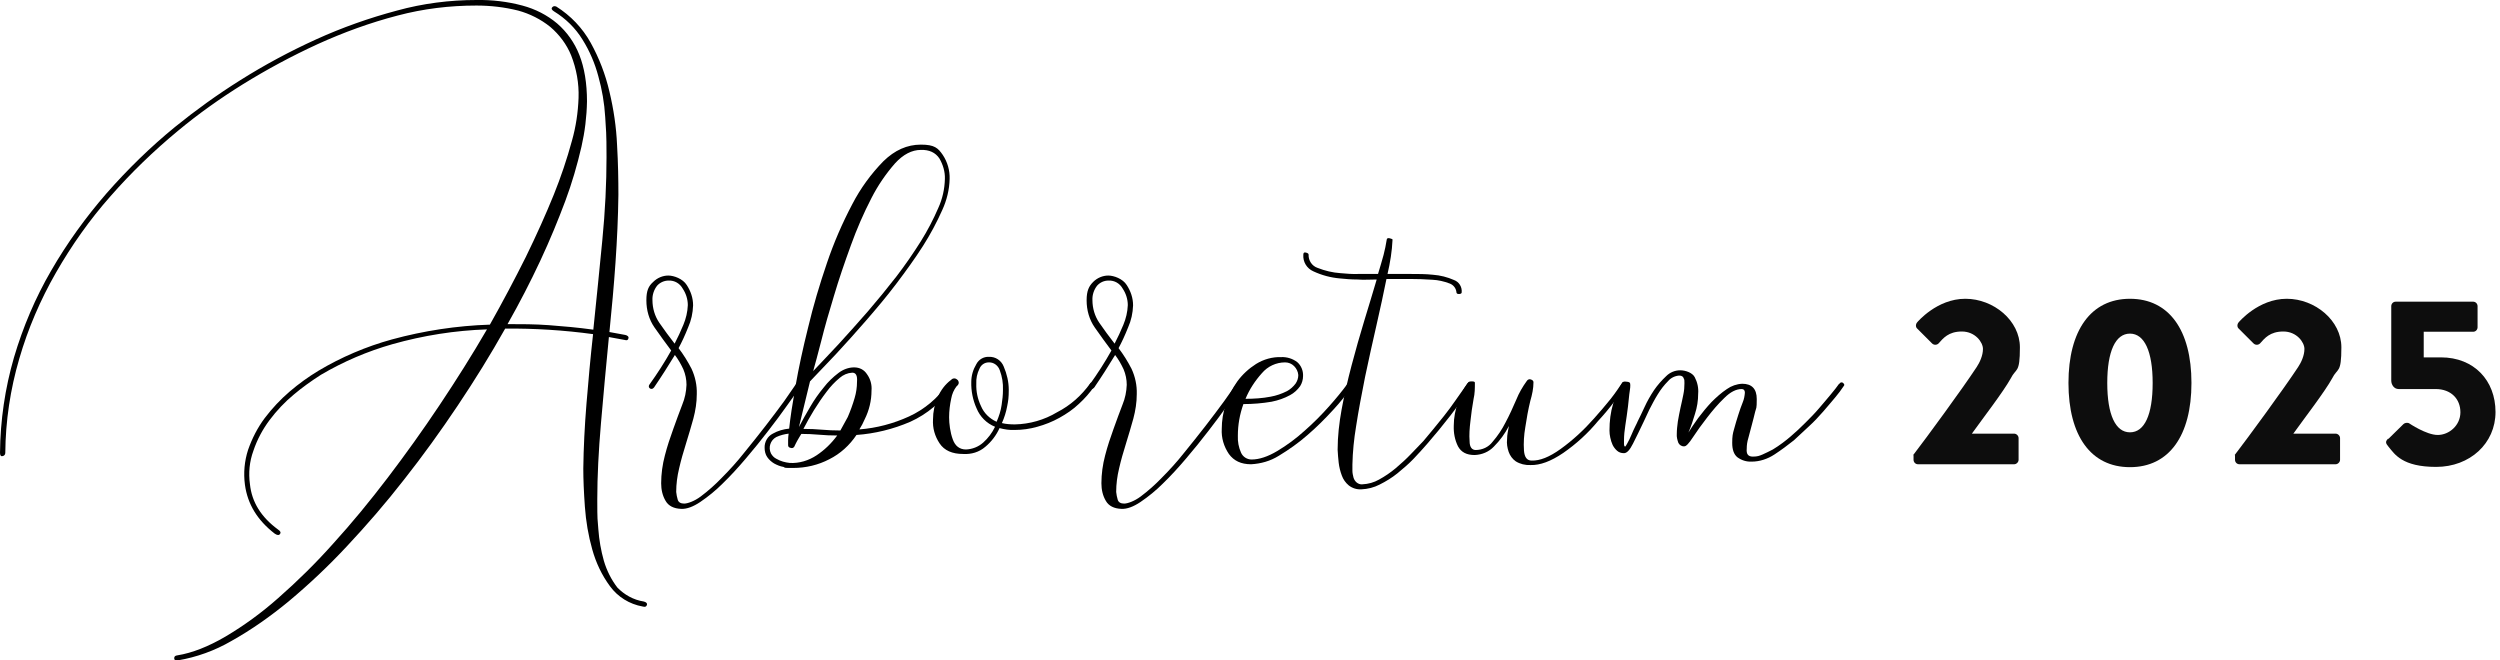 <?xml version="1.0" encoding="UTF-8"?>
<svg id="Calque_2" xmlns="http://www.w3.org/2000/svg" version="1.1" viewBox="0 0 947.2 250.2">
  <!-- Generator: Adobe Illustrator 29.5.1, SVG Export Plug-In . SVG Version: 2.1.0 Build 141)  -->
  <defs>
    <style>
      .st0 {
        fill: #0d0d0d;
      }
    </style>
  </defs>
  <g id="Calque_1-2">
    <g id="Calque_2-2">
      <g id="Calque_1-2-2">
        <path d="M243.9,227.9c.9.2,1.4.7,1.2,1.3s-.6.9-1.6.6c-5-.9-9.4-3.6-12.4-7.7-3.1-4.2-5.3-8.9-6.7-13.9-1.5-5.3-2.4-10.7-2.8-16.2-.4-5.6-.6-10.4-.6-14.5.1-7.8.5-15.9,1.2-24.5s1.5-17.4,2.5-26.4c-11-1.5-22.2-2.2-33.3-2.1-5.5,9.8-11.5,19.5-18,29.2s-13.2,19-20.3,28c-7,9-14.3,17.4-21.7,25.3-6.9,7.4-14.3,14.4-22.1,20.9-6.8,5.6-14,10.7-21.7,15-6.2,3.6-13.1,6.1-20.2,7.3-.9.1-1.4-.1-1.4-.8s.4-1,1.2-1.1c5.6-.9,11.7-3.3,18.2-7.1,7.1-4.2,13.8-9.1,20-14.6,7.3-6.4,14.3-13.3,20.8-20.6,7.1-7.8,14-16.2,20.7-25s13.3-18,19.7-27.6,12.4-19.1,17.9-28.6c-12.1.4-24.1,2.3-35.8,5.6-9.5,2.7-18.6,6.6-27.1,11.6-3.6,2.3-7.1,4.8-10.3,7.5-3.4,2.8-6.5,6.1-9.2,9.7-2.6,3.5-4.7,7.4-6.1,11.6-1.5,4.1-1.9,8.4-1.3,12.7.7,6.7,4.2,12.4,10.6,17.1.9.6,1.2,1.1.8,1.7s-1.1.5-2-.1c-6.6-5.1-10.3-11.2-11.3-18.5-.6-4.5-.2-9,1.2-13.3,1.5-4.3,3.6-8.4,6.3-12,2.8-3.7,6-7.1,9.5-10.1,3.4-2.9,7-5.5,10.8-7.8,8.7-5.2,18.1-9.2,27.9-11.9,12.1-3.3,24.6-5.2,37.1-5.6,4.9-8.7,9.4-17.2,13.6-25.6,4.1-8.4,7.6-16.2,10.6-23.6,2.7-6.7,5-13.5,6.9-20.5,1.5-5.3,2.3-10.7,2.5-16.2s-.8-11-2.8-16.1c-1.7-4.2-4.5-7.9-7.9-10.8-3.6-2.9-7.8-5-12.2-6.2-5.2-1.3-10.5-1.9-15.8-1.9-10.1,0-20.1,1.2-29.9,3.8-10.4,2.7-20.5,6.4-30.2,10.8-9.8,4.5-19.3,9.6-28.5,15.3-8.5,5.3-16.7,11.1-24.4,17.5-9.2,7.6-17.8,15.9-25.6,24.8-7.9,8.9-14.8,18.7-20.7,29s-10.6,21.2-13.9,32.6c-3.4,11.6-5.2,23.6-5.3,35.7,0,.6-.4,1.1-1,1.2-.6.2-1-.2-1-1.2.1-12.3,1.9-24.5,5.3-36.2,3.4-11.5,8.1-22.6,14.1-32.9,6-10.4,13.1-20.2,21-29.3,8-9.1,16.6-17.5,25.9-25.1,7.9-6.4,16.1-12.3,24.7-17.7,9.2-5.8,18.9-11,28.8-15.5,9.9-4.5,20.1-8.1,30.6-10.9C160.2,1.3,170.4,0,180.5,0c5.9-.1,11.8.6,17.4,2.1,4.9,1.3,9.4,3.6,13.2,6.8,3.7,3.2,6.6,7.3,8.4,11.9,1.9,4.8,2.9,10.7,2.9,17.6-.1,5.8-.8,11.5-2.1,17.2-1.6,6.9-3.6,13.8-6.1,20.5-2.7,7.2-5.8,14.8-9.5,22.7s-7.8,15.9-12.4,24c5.1,0,10.3,0,15.7.4s11,.9,16.8,1.7c1.2-11.4,2.3-22.6,3.4-33.8s1.6-21.7,1.6-31.6-.2-9.9-.5-15.2c-.3-5.2-1.2-10.4-2.6-15.4-1.3-4.9-3.3-9.6-6-13.9-2.7-4.4-6.4-8-10.8-10.7-.8-.5-1.1-1-.7-1.5s.9-.6,1.6-.3c5.4,3.4,9.9,8.1,13,13.7,3.2,5.8,5.6,12,7.1,18.5,1.6,6.7,2.6,13.4,2.9,20.3.4,6.9.5,13.1.5,18.8-.1,8.5-.5,17-1.1,25.7s-1.4,17.4-2.3,26.3l6,1.1c.9.2,1.4.7,1.2,1.3-.1.6-.6.9-1.4.6l-6-1.1c-1.1,11.3-2.1,22.1-3,32.6s-1.4,20.1-1.4,28.8.1,7.2.4,11.4c.3,4.1,1,8.1,2.1,12,1.1,3.7,2.8,7.1,5.1,10.1,2.6,2.7,6.1,4.7,10,5.3h0Z"/>
        <path d="M301.8,145.2c.2-.4.7-.5,1-.3.1,0,.2.1.2.2.5.3.6.9.4,1.3-1.3,1.8-3,4.1-5.1,7.1s-4.5,6.2-7.2,9.7-5.5,7-8.5,10.5c-2.8,3.3-5.7,6.5-8.8,9.5-2.6,2.6-5.4,4.9-8.5,7-2.7,1.8-5.1,2.7-7.2,2.6-2.8-.1-4.8-1.1-5.9-3-1.2-2-1.7-4.3-1.7-6.7,0-3.5.5-7.1,1.4-10.5.9-3.5,2-6.8,3.2-10.1,1.2-3.3,2.3-6.4,3.4-9.2,1-2.4,1.5-4.9,1.6-7.5,0-2-.4-4-1.2-5.9-.9-1.9-1.9-3.7-3.2-5.4-2.5,4.1-5.1,8.2-7.9,12.3-.5.6-1,.7-1.5.4-.4-.2-.6-.8-.4-1.2,0-.1.1-.1.1-.2,3-4.2,5.8-8.5,8.3-13-2.1-2.8-4.2-5.7-6.3-8.7s-3.1-6.6-3.1-10.3.8-5.4,2.6-7c1.5-1.5,3.6-2.4,5.7-2.4s5.5,1.2,7,3.6c1.5,2.3,2.4,4.9,2.4,7.7-.1,2.9-.7,5.7-1.9,8.4-1.2,3-2.4,5.6-3.6,7.8,1.9,2.5,3.5,5.1,4.9,7.8,1.4,3,2.1,6.3,2,9.6,0,3.2-.5,6.3-1.3,9.3-.9,3.2-1.8,6.3-2.8,9.5s-1.9,6.3-2.6,9.4c-.7,2.9-1.1,5.9-1.1,8.9.1,1,.3,2,.6,3,.3.9,1.1,1.4,2.4,1.4s3.9-.9,6.3-2.7c2.8-2.1,5.5-4.5,7.9-7,3-3,5.9-6.2,8.5-9.5,2.9-3.5,5.6-7,8.2-10.3s4.9-6.5,7-9.3l4.7-6.8ZM247.2,113.7c0,3.1.9,6.1,2.6,8.6,1.8,2.6,3.7,5.2,5.8,7.9,1.2-2.3,2.3-4.7,3.3-7.1s1.6-4.9,1.7-7.5c0-2.2-.7-4.4-1.9-6.2-1.1-2-3.1-3.2-5.4-3.1-1.6,0-3.2.7-4.3,1.9-1.2,1.5-1.9,3.5-1.8,5.5h0Z"/>
        <path d="M359.1,145.4c.4-.6.8-.7,1.2-.3.5.3.6.9.4,1.3-3.9,5.9-9.4,10.5-15.8,13.4-6.5,2.8-13.4,4.5-20.4,5-2.6,3.9-6.1,7.1-10.3,9.2-4.2,2.2-8.9,3.3-13.7,3.3s-2.5-.1-3.7-.4c-1.2-.2-2.4-.7-3.5-1.3-1-.6-1.9-1.4-2.6-2.4s-1-2.3-1-3.5c-.1-2.2,1.1-4.4,3.1-5.4,1.9-1.1,4.1-1.7,6.2-1.9.4-3.9,1.2-9.2,2.4-16.1,1.2-6.9,2.8-14.3,4.8-22.3,1.9-8,4.3-16.1,7.1-24.3,2.6-7.7,5.8-15.1,9.6-22.3,3.1-6,7.1-11.5,11.8-16.3,4.3-4.2,9-6.3,14.2-6.3s6.5,1.3,8.3,3.9c1.8,2.7,2.7,5.9,2.6,9.1-.1,4.1-1.1,8.1-2.8,11.8-2.1,4.7-4.5,9.2-7.3,13.6-3,4.7-6.4,9.4-10.1,14.3s-7.6,9.5-11.5,14-7.7,8.7-11.4,12.7c-3.7,3.9-7,7.4-9.8,10.3l-4.2,17.3c1.3-2.5,2.7-5,4.3-7.7,1.5-2.6,3.2-5,5.1-7.3,1.6-2.1,3.5-3.9,5.6-5.5,1.7-1.3,3.8-2.1,5.9-2.1s3.8.9,4.9,2.6c1.3,1.8,1.9,4,1.7,6.2,0,3.8-.9,7.5-2.6,10.9-.3.6-.6,1.3-.9,1.9-.4.6-.7,1.3-1.1,1.9,6.5-.5,12.9-2.2,18.8-4.9s11-7,14.7-12.4h0ZM299.2,175.4c3.6.2,7.2-.9,10.2-2.9s5.6-4.5,7.8-7.5c-2.4,0-4.6-.1-6.9-.3s-4.5-.3-6.7-.3c-.6.9-1.1,1.9-1.6,2.7-.4.7-.7,1.4-1.1,2.2-.3.4-.8.6-1.3.4-.6-.1-1-.4-1-1v-2c0-.8.1-1.6.2-2.4-1.6.2-3.2.6-4.7,1.3-2.2,1.2-3.1,3.9-2,6.2.5.9,1.2,1.6,2,2,1.7,1,3.4,1.4,5.1,1.6h0ZM324.7,144.7c.2-2.4-.4-3.5-1.8-3.5-1.8.1-3.4.8-4.8,2-1.8,1.5-3.5,3.3-4.9,5.2-1.7,2.2-3.3,4.6-4.8,7-1.5,2.5-2.9,4.9-4,7.1,2.4,0,4.7.1,7,.3s4.6.3,7,.3l2.8-5.1c1-2.3,1.9-4.8,2.6-7.2.6-2,.9-4.1.9-6.1h0ZM348.9,56.8c-3.4,0-6.7,1.7-9.8,5.1-3.5,4-6.5,8.4-8.9,13.1-3,5.8-5.6,11.8-7.8,17.9-2.4,6.6-4.6,13-6.4,19.1-1.9,6.2-3.5,11.8-4.8,17s-2.4,9-3.1,11.6c2.9-3.1,6.2-6.5,9.8-10.4,3.6-3.9,7.2-8,10.9-12.2,3.7-4.3,7.3-8.7,10.8-13.2,3.3-4.3,6.4-8.8,9.3-13.4,2.5-4,4.7-8.2,6.6-12.6,1.6-3.5,2.4-7.2,2.5-11,.1-2.7-.7-5.4-2.1-7.8-1.5-2.2-3.8-3.3-7-3.2h0Z"/>
        <path d="M413.1,145.2c.2-.4.6-.3,1.1.1.5.4.7.8.4,1.1-1.7,2.4-3.6,4.6-5.8,6.6-2.2,2.1-4.7,3.8-7.4,5.3-2.7,1.5-5.5,2.6-8.4,3.4-2.8.8-5.7,1.2-8.5,1.2-2,.1-3.9-.2-5.8-.7-1.2,2.7-3.1,5.2-5.4,7.1-2.3,2-5.3,2.9-8.4,2.7-4.1,0-7.1-1.3-8.9-4s-2.7-5.8-2.5-9.1c0-2.9.6-5.7,1.8-8.4,1.1-2.6,2.8-4.9,5.1-6.6.6-.7,1.7-.7,2.3,0h.1c.7.9.6,1.7-.4,2.5-1,1.3-1.7,2.9-2,4.6-.5,2.3-.8,4.7-.8,7.1s.4,5.7,1.4,8.4c.9,2.5,2.6,3.8,5,3.8,2.4-.1,4.7-1,6.5-2.6,1.9-1.7,3.4-3.7,4.5-6-3.2-1.3-5.7-3.8-7-7-1.4-3.1-2.1-6.6-2-10,0-2.4.7-4.7,1.9-6.7.9-1.8,2.8-2.9,4.8-2.8,2.5-.1,4.7,1.4,5.6,3.7,1.2,2.8,1.9,5.8,1.9,8.8s-.2,4.2-.6,6.2c-.4,2.2-1.1,4.4-2,6.4,1.6.4,3.3.5,4.9.5,5.6-.1,11.2-1.7,16-4.6,5.1-2.6,9.3-6.4,12.6-11h0ZM377.6,159.8c.9-2.1,1.6-4.2,1.9-6.4.3-1.9.5-3.8.5-5.7.1-2.5-.3-5-1.2-7.4-.6-1.8-2.3-3.1-4.2-3-1.5,0-2.9.9-3.5,2.4-.9,1.8-1.3,3.7-1.2,5.7-.1,2.9.5,5.8,1.8,8.5,1.1,2.6,3.2,4.7,5.9,5.9h0Z"/>
        <path d="M468.6,145.2c.2-.4.7-.5,1-.3.1,0,.2.1.2.2.5.3.6.9.4,1.3-1.3,1.8-3,4.1-5.1,7.1s-4.5,6.2-7.2,9.7-5.5,7-8.5,10.5c-2.8,3.3-5.7,6.5-8.8,9.5-2.6,2.6-5.4,4.9-8.5,7-2.7,1.8-5.1,2.7-7.2,2.6-2.8-.1-4.8-1.1-5.9-3-1.2-2-1.7-4.3-1.7-6.7,0-3.5.5-7.1,1.4-10.5.9-3.5,2-6.8,3.2-10.1s2.3-6.4,3.4-9.2c1-2.4,1.5-4.9,1.6-7.5,0-2-.4-4-1.2-5.9-.9-1.9-1.9-3.7-3.2-5.4-2.5,4.1-5.1,8.2-7.9,12.3-.5.6-1,.7-1.5.4-.5-.2-.6-.8-.4-1.3,0-.1.1-.1.1-.1,3-4.2,5.8-8.5,8.3-13-2.1-2.8-4.2-5.7-6.3-8.7-2.1-3-3.1-6.6-3.1-10.3s.9-5.4,2.5-7c1.5-1.5,3.6-2.4,5.7-2.4s5.5,1.2,7,3.6c1.5,2.3,2.4,4.9,2.4,7.7-.1,2.9-.7,5.7-1.9,8.4-1.2,3-2.4,5.6-3.6,7.8,1.9,2.5,3.5,5.1,4.9,7.8,1.4,3,2.1,6.3,2,9.6,0,3.2-.5,6.3-1.3,9.3-.9,3.2-1.8,6.3-2.8,9.5s-1.9,6.3-2.6,9.4c-.7,2.9-1.1,5.9-1.1,8.9.1,1,.3,2,.6,3,.3.9,1.1,1.4,2.4,1.4s3.9-.9,6.3-2.7c2.8-2.1,5.5-4.5,7.9-7,3-3,5.9-6.2,8.5-9.5,2.9-3.5,5.6-7,8.2-10.3s4.9-6.5,7-9.3l4.8-6.8h0ZM413.9,113.7c0,3.1.9,6.1,2.6,8.6,1.8,2.6,3.7,5.2,5.8,7.9,1.2-2.3,2.3-4.7,3.3-7.1s1.6-4.9,1.7-7.5c0-2.2-.7-4.4-1.9-6.2-1.1-2-3.1-3.2-5.4-3.1-1.7,0-3.2.7-4.3,1.9-1.2,1.5-1.9,3.5-1.8,5.5h0Z"/>
        <path d="M510.7,145.2c.4-.5.8-.5,1.3-.1s.7.8.4,1.1c-2.2,3.2-4.6,6.2-7.2,9-3.1,3.4-6.4,6.7-9.9,9.7-3.3,2.9-7,5.5-10.8,7.8-3.2,2-6.8,3-10.5,3.2-3.8,0-6.5-1.3-8.4-3.9-1.9-2.8-2.9-6.1-2.7-9.5,0-3.1.5-6.3,1.5-9.2,1-3.2,2.5-6.1,4.4-8.8,1.9-2.6,4.4-4.9,7.1-6.6,2.9-1.8,6.2-2.7,9.5-2.6,2.2-.1,4.4.6,6.1,1.9,1.5,1.3,2.3,3.3,2.2,5.3,0,1.3-.4,2.7-1.1,3.8-1,1.4-2.3,2.6-3.8,3.4-2.2,1.2-4.5,2-7,2.5-3.5.6-7.1.9-10.7.9-1.4,3.9-2.1,7.9-2.1,12-.1,2.2.3,4.4,1.2,6.4.7,1.6,2.3,2.6,4,2.6,2.9,0,6.2-1.1,9.7-3.2,3.7-2.2,7.2-4.8,10.4-7.7,3.3-2.9,6.5-6.1,9.4-9.4,2.5-2.8,4.8-5.6,7-8.6h0ZM486.9,137.3c-3.4,0-6.6,1.5-8.8,4.1-2.6,2.9-4.7,6.1-6.2,9.7,3.2,0,6.4-.2,9.5-.8,2.2-.4,4.2-1.1,6.2-2.1,1.3-.7,2.4-1.7,3.3-2.9.6-.9,1-2,1-3.2-.1-1.3-.7-2.5-1.6-3.4s-2.1-1.4-3.4-1.4h0Z"/>
        <path d="M556.2,145.2c.2-.5.6-.5,1.1-.1s.7.8.5,1.1c-5.3,7.6-11,15-17.1,22-1.4,1.6-3.1,3.5-5,5.5s-4,3.8-6.2,5.6c-2.1,1.7-4.4,3.1-6.8,4.3-2.1,1.1-4.5,1.7-6.9,1.8-1.7.1-3.4-.4-4.8-1.5-1.2-1-2.1-2.3-2.6-3.7-.6-1.6-1-3.2-1.2-4.9-.2-1.6-.3-3.3-.4-4.9,0-5.1.6-10.2,1.5-15.2,1-5.5,2.3-11.1,3.8-16.8s3.1-11.3,4.8-16.9,3.3-10.8,4.7-15.6c-2.5,0-4.9.2-7.3,0-2.4,0-4.6-.2-6.6-.4-3.5-.3-6.9-1.2-10.1-2.7-2.5-1.1-4-3.6-3.8-6.3,0-.7.3-1,1-.8s1,.4,1,.8c-.1,2.2,1.3,4.3,3.4,5,2.8,1.1,5.7,1.8,8.7,2,2.3.2,4.5.4,6.8.3h7.4c.8-2.6,1.5-5,2.1-7.2.5-1.9.9-3.9,1.2-5.8,0-.5.5-.7,1.2-.5s1,.3,1,.5c-.2,4.4-.9,8.7-1.9,13h8.7c2.9,0,5.7,0,8.5.3,2.8.2,5.5.9,8,2,1.9.7,3.1,2.6,2.9,4.7,0,.3-.3.6-1,.6s-1-.2-1-.8c-.2-1.5-1.2-2.7-2.6-3.2-2.1-.8-4.3-1.3-6.5-1.4-2.8-.2-5.7-.3-8.6-.3h-8.8c-1.1,5.3-2.3,11.2-3.8,17.6-1.5,6.5-2.9,12.9-4.3,19.5-1.3,6.6-2.5,12.8-3.4,18.7-.8,4.8-1.3,9.7-1.4,14.5v2.4c0,.8.2,1.7.4,2.5.2.7.6,1.4,1.2,1.9.6.5,1.4.8,2.2.7,2.2-.1,4.4-.7,6.3-1.8,2.2-1.2,4.4-2.7,6.3-4.3,2-1.7,4-3.5,5.8-5.4s3.4-3.5,4.7-4.9c2.3-2.7,4.9-5.9,7.8-9.5s5.7-7.9,9-12.5h0Z"/>
        <path d="M614.5,145.2c.2-.5.6-.5,1.1-.1s.7.8.4,1.1c-1.2,1.6-2.6,3.6-4.4,6s-3.8,4.8-6.2,7.4c-3.8,4.6-8.2,8.6-13.1,12-4.7,3.2-8.8,4.7-12.4,4.6-2,.1-4-.4-5.6-1.4-1.3-.9-2.2-2.2-2.7-3.6-.5-1.5-.8-3.1-.6-4.8,0-1.7.4-3.4.7-5-1.5,2.9-3.4,5.5-5.7,7.8-1.9,2-4.5,3.1-7.3,3.2-3.1,0-5.1-1.1-6.3-3.3-1.2-2.4-1.7-5.1-1.6-7.8,0-3.1.6-6.2,1.7-9.1.8-2.6,2.1-5,3.7-7.2.2-.4.7-.5,1.5-.5s1.1.2,1.1.5c0,2.1,0,4.1-.5,6.2-.5,2.8-.9,5.6-1.2,8.5-.3,2.5-.5,5-.3,7.5,0,2.2.9,3.3,2.3,3.3,2.5,0,4.9-1.1,6.4-3.1,1.9-2.2,3.6-4.7,4.9-7.3,1.5-2.8,2.8-5.7,4.1-8.7,1-2.5,2.4-4.9,4-7.1.3-.5,1-.8,1.6-.5.6.2.9.6.9,1,0,2.4-.5,4.7-1.2,7.1-.8,3.3-1.4,6.6-1.9,10-.5,2.9-.7,5.9-.5,8.8.2,2.5,1.1,3.8,2.9,3.8,3.1.1,6.7-1.3,11-4.4,4.6-3.3,8.8-7.2,12.6-11.5,2.3-2.6,4.4-5,6.3-7.4s3.2-4.4,4.3-6Z"/>
        <path d="M697,145.4c0-.4.6-.6,1-.5,0,0,.2.1.3.2.5.4.6.8.3,1.1-1,1.5-2.1,3-3.3,4.4-1.4,1.6-2.8,3.4-4.5,5.3s-3.4,3.8-5.4,5.6-3.8,3.6-5.7,5.3c-2.4,1.9-4.8,3.7-7.4,5.4-2.6,1.7-5.6,2.7-8.6,2.7-2,.1-3.9-.5-5.5-1.7-1.3-1.1-1.9-2.9-1.9-5.4s.2-3.5.7-5.2c.5-1.8,1-3.6,1.6-5.4.6-1.8,1.1-3.4,1.7-4.8.5-1.2.7-2.4.8-3.6,0-.9-.4-1.4-1.2-1.4-2.1,0-4.3,1.1-6.6,3.4-2.4,2.3-4.5,4.8-6.5,7.4-2.1,2.7-3.9,5.2-5.4,7.5s-2.6,3.5-3.3,3.4c-.9.1-1.8-.5-2.2-1.3-.4-1.1-.7-2.3-.6-3.4,0-1.6.2-3.1.4-4.7.3-1.7.6-3.4,1-5.2s.8-3.5,1.1-5.1c.3-1.4.4-2.8.4-4.2s0-1.2-.3-1.9c-.2-.6-.7-1-1.7-1-1.6.1-3.2.9-4.2,2.1-1.5,1.5-2.8,3.2-3.9,5-1.2,1.9-2.2,3.9-3.2,5.8-.9,1.9-1.6,3.4-2.1,4.5-1.5,3.2-2.9,6-4.1,8.4s-2.3,3.6-3.4,3.6-1.9-.3-2.6-.9c-.7-.6-1.3-1.4-1.7-2.2-.4-.9-.7-1.8-.9-2.8-.2-.9-.3-1.8-.3-2.7,0-3.5.4-6.9,1.4-10.2.7-2.8,1.9-5.5,3.5-7.9.2-.4.7-.5,1.4-.4.5,0,1,.1,1.4.4.2.2.3,1.2,0,3s-.4,3.8-.7,6.1-.6,4.6-1,7.1c-.3,1.9-.5,3.8-.5,5.7s0,.9,0,1.3c0,.6.2,1,.4,1s.4-.4.9-1.3,1-1.9,1.5-3.1,1-2.3,1.5-3.3.8-1.6.9-1.9c.7-1.4,1.6-3.2,2.6-5.4s2.2-4.3,3.6-6.4c1.3-1.9,2.9-3.7,4.6-5.3,1.4-1.4,3.3-2.2,5.3-2.2s4.6.9,5.5,2.6c1,1.9,1.5,4.1,1.3,6.3,0,2.6-.4,5.1-1.2,7.6-.7,2.4-1.5,4.8-2.5,7.1.9-1.5,2.2-3.4,3.7-5.5,1.6-2.1,3.3-4.2,5.1-6.1,1.8-1.8,3.7-3.5,5.8-4.9,1.7-1.2,3.7-1.9,5.8-2,3.6,0,5.5,1.9,5.5,5.8s-.2,3.2-.6,4.8c-.4,1.8-.9,3.5-1.3,5.1s-.9,3.3-1.3,4.9c-.4,1.3-.6,2.6-.6,4-.2,2,.5,3,2.3,3s2.5-.3,3.7-.8c1.3-.6,2.6-1.2,3.9-1.9,1.3-.8,2.5-1.6,3.7-2.5s2.2-1.7,3-2.4c1.9-1.6,3.8-3.4,5.6-5.2s3.6-3.6,5.2-5.5,3.1-3.6,4.4-5.2,2.4-2.9,3.2-4.1h.2Z"/>
      </g>
    </g>
  </g>
  <g>
    <path class="st0" d="M724.8,172.5c5.3-6.9,18.7-25.2,24.1-33.4,1.2-1.8,2.4-4.4,2.4-6.9s-2.9-6.6-8-6.6-7.1,2.6-8.8,4.5c-.7.7-1.8.7-2.5,0l-5.6-5.6c-.6-.5-.7-1.6,0-2.4,0,0,7.4-8.9,18.2-8.9s20.7,8.3,20.7,18.4-1.4,7.6-3.5,11.8c-2.9,5.2-10.4,14.9-14.7,20.9h16c.9,0,1.7.8,1.7,1.7v8.2c0,.9-.8,1.7-1.7,1.7h-36.4c-1,0-1.7-.8-1.7-1.7v-1.8Z"/>
    <path class="st0" d="M783.7,145.1c0-19.9,8.5-31.9,23.3-31.9s23.3,11.9,23.3,31.9-8.5,31.9-23.3,31.9-23.3-11.9-23.3-31.9ZM815.6,145.1c0-11.9-3.1-18.7-8.6-18.7s-8.6,6.7-8.6,18.7,3.1,18.7,8.6,18.7,8.6-6.6,8.6-18.7Z"/>
    <path class="st0" d="M846.6,172.5c5.3-6.9,18.7-25.2,24.1-33.4,1.2-1.8,2.4-4.4,2.4-6.9s-2.9-6.6-8-6.6-7.1,2.6-8.8,4.5c-.7.7-1.8.7-2.5,0l-5.6-5.6c-.6-.5-.7-1.6,0-2.4,0,0,7.4-8.9,18.2-8.9s20.7,8.3,20.7,18.4-1.4,7.6-3.5,11.8c-2.9,5.2-10.4,14.9-14.7,20.9h16c.9,0,1.7.8,1.7,1.7v8.2c0,.9-.8,1.7-1.7,1.7h-36.4c-1,0-1.7-.8-1.7-1.7v-1.8Z"/>
    <path class="st0" d="M904.9,166.3l5.7-5.6c.5-.5,1.5-.7,2.2-.3,0,0,6.5,4.4,10.8,4.4s8.6-3.6,8.6-8.6-3.5-8.8-9.4-8.8h-14c-1.8,0-2.8-1.7-2.8-3.2v-28.2c0-.9.7-1.7,1.7-1.7h29.3c1,0,1.7.8,1.7,1.7v8c0,.9-.7,1.7-1.7,1.7h-18.7v9.7h6.5c12.6,0,20.7,8.8,20.7,20.7s-9.7,20.8-22.5,20.8-15.7-4.8-18-7.6c-1.2-1.4-1.3-2-.2-3.1Z"/>
  </g>
</svg>